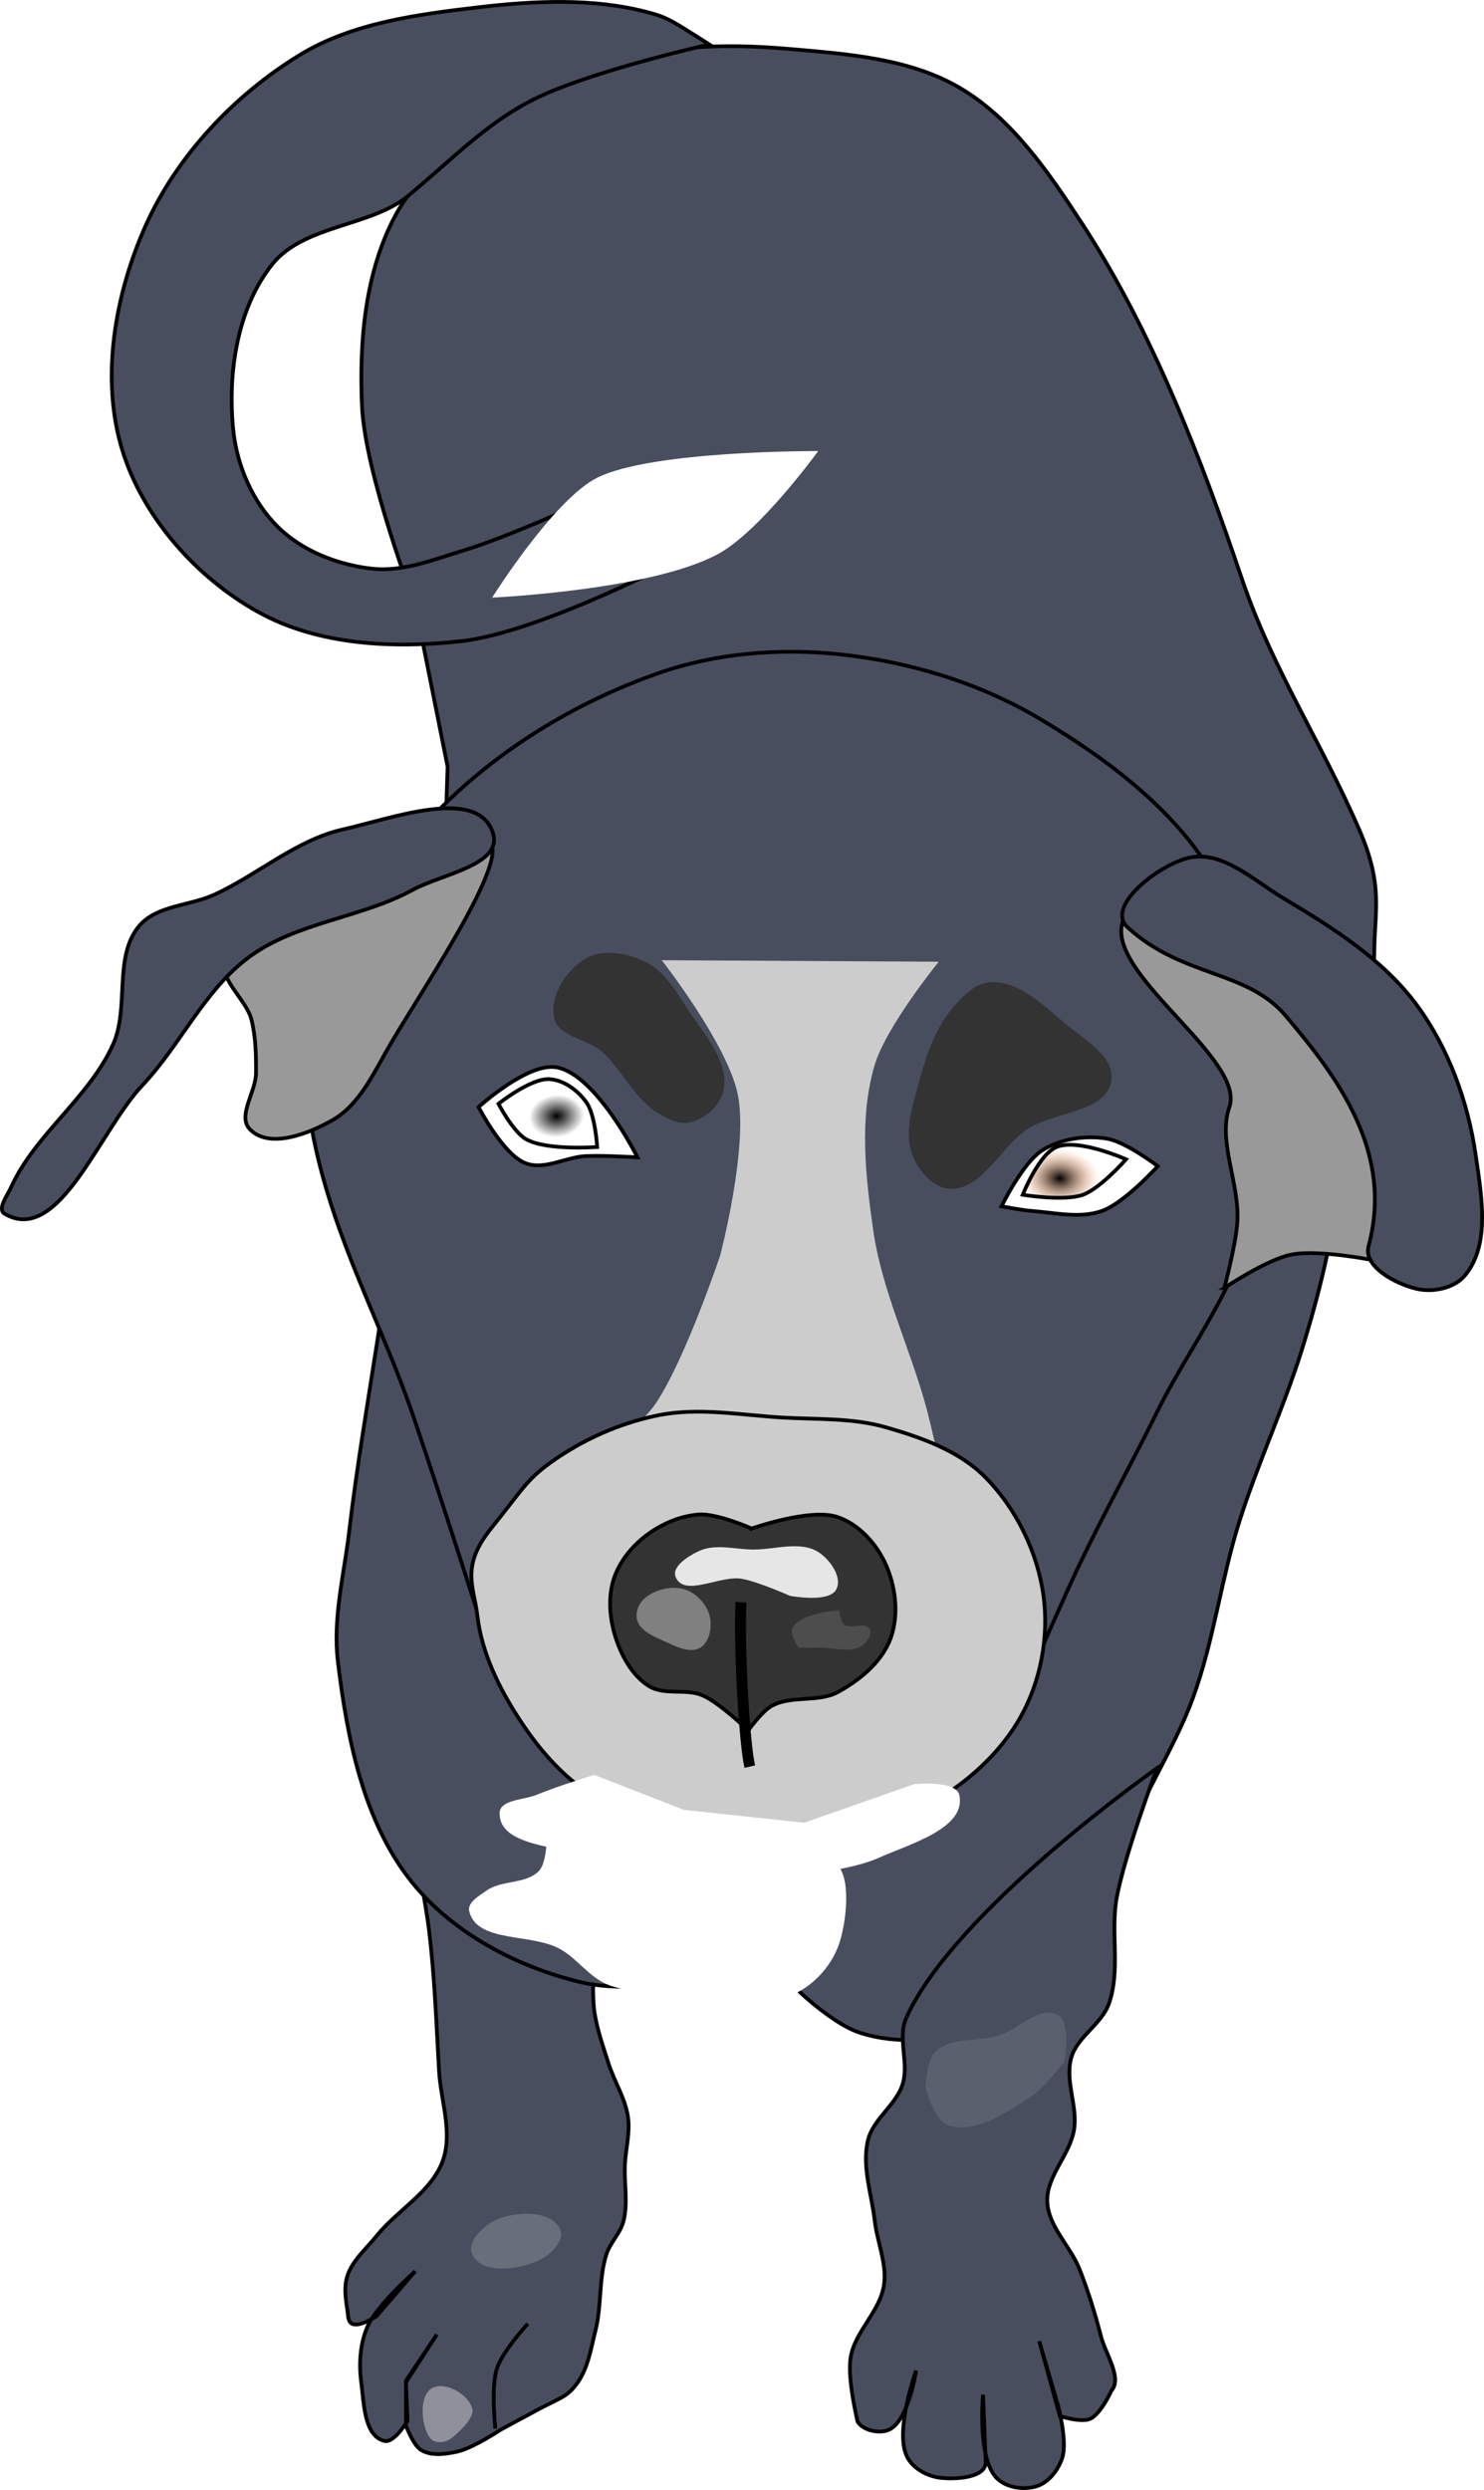 <?xml version="1.0" encoding="UTF-8" standalone="no"?>
<!-- Created with Inkscape (http://www.inkscape.org/) -->
<svg
    xmlns:inkscape="http://www.inkscape.org/namespaces/inkscape"
    xmlns:rdf="http://www.w3.org/1999/02/22-rdf-syntax-ns#"
    xmlns="http://www.w3.org/2000/svg"
    xmlns:sodipodi="http://sodipodi.sourceforge.net/DTD/sodipodi-0.dtd"
    xmlns:cc="http://creativecommons.org/ns#"
    xmlns:xlink="http://www.w3.org/1999/xlink"
    xmlns:dc="http://purl.org/dc/elements/1.1/"
    id="svg2"
    sodipodi:docname="_svgclean2.svg"
    version="1.1"
    inkscape:version="0.48.5 r10040"
    viewBox="0 0 396.051 664.407"
  >
  <defs
      id="defs4"
    >
    <radialGradient
        id="radialGradient4229"
        gradientUnits="userSpaceOnUse"
        cy="466.16"
        cx="436.68"
        gradientTransform="matrix(.731 .025 -.018 .541 126.23 201.73)"
        r="14.544"
        inkscape:collect="always"
      >
      <stop
          id="stop4225"
          style="stop-color:#000000"
          offset="0"
      />
      <stop
          id="stop4227"
          style="stop-color:#ff9955;stop-opacity:0"
          offset="1"
      />
    </radialGradient
    >
    <filter
        id="filter4279"
        height="1.1"
        width="1.15"
        color-interpolation-filters="sRGB"
        y="-.05"
        x="-.075"
        inkscape:collect="always"
      >
      <feGaussianBlur
          id="feGaussianBlur4281"
          stdDeviation="2.672"
          inkscape:collect="always"
      />
    </filter
    >
    <filter
        id="filter4291"
        height="1.102"
        width="1.104"
        color-interpolation-filters="sRGB"
        y="-.051"
        x="-.052"
        inkscape:collect="always"
      >
      <feGaussianBlur
          id="feGaussianBlur4293"
          stdDeviation="1.175"
          inkscape:collect="always"
      />
    </filter
    >
    <filter
        id="filter4307"
        height="1.075"
        width="1.074"
        color-interpolation-filters="sRGB"
        y="-.037"
        x="-.037"
        inkscape:collect="always"
      >
      <feGaussianBlur
          id="feGaussianBlur4309"
          stdDeviation="0.706"
          inkscape:collect="always"
      />
    </filter
    >
    <filter
        id="filter4359"
        height="1.12"
        width="1.054"
        color-interpolation-filters="sRGB"
        y="-.06"
        x="-.027"
        inkscape:collect="always"
      >
      <feGaussianBlur
          id="feGaussianBlur4361"
          stdDeviation="0.977"
          inkscape:collect="always"
      />
    </filter
    >
    <radialGradient
        id="radialGradient4377"
        gradientUnits="userSpaceOnUse"
        cy="449.58"
        cx="304.61"
        gradientTransform="matrix(.532 -.045 .035 .412 124.99 276.72)"
        r="13.749"
        inkscape:collect="always"
      >
      <stop
          id="stop4373"
          style="stop-color:#000000"
          offset="0"
      />
      <stop
          id="stop4375"
          style="stop-color:#000000;stop-opacity:0"
          offset="1"
      />
    </radialGradient
    >
    <filter
        id="filter4387"
        height="1.231"
        width="1.183"
        color-interpolation-filters="sRGB"
        y="-.116"
        x="-.091"
        inkscape:collect="always"
      >
      <feGaussianBlur
          id="feGaussianBlur4389"
          stdDeviation="1.408"
          inkscape:collect="always"
      />
    </filter
    >
    <filter
        id="filter4411"
        height="1.272"
        width="1.306"
        color-interpolation-filters="sRGB"
        y="-.136"
        x="-.153"
        inkscape:collect="always"
      >
      <feGaussianBlur
          id="feGaussianBlur4413"
          stdDeviation="0.849"
          inkscape:collect="always"
      />
    </filter
    >
    <filter
        id="filter4471"
        height="2.941"
        width="2.181"
        color-interpolation-filters="sRGB"
        y="-.971"
        x="-.591"
        inkscape:collect="always"
      >
      <feGaussianBlur
          id="feGaussianBlur4473"
          stdDeviation="5.91"
          inkscape:collect="always"
      />
    </filter
    >
    <filter
        id="filter4483"
        height="1.25"
        width="1.079"
        color-interpolation-filters="sRGB"
        y="-.125"
        x="-.039"
        inkscape:collect="always"
      >
      <feGaussianBlur
          id="feGaussianBlur4485"
          stdDeviation="0.716"
          inkscape:collect="always"
      />
    </filter
    >
    <filter
        id="filter4503"
        height="1.138"
        width="3.437"
        color-interpolation-filters="sRGB"
        y="-.069"
        x="-1.218"
        inkscape:collect="always"
      >
      <feGaussianBlur
          id="feGaussianBlur4505"
          stdDeviation="1.263"
          inkscape:collect="always"
      />
    </filter
    >
  </defs
  >
  <sodipodi:namedview
      id="base"
      bordercolor="#666666"
      inkscape:pageshadow="2"
      inkscape:window-y="0"
      pagecolor="#ffffff"
      inkscape:window-height="766"
      inkscape:window-maximized="0"
      inkscape:zoom="1"
      inkscape:window-x="0"
      showgrid="false"
      borderopacity="1.0"
      inkscape:current-layer="layer1"
      inkscape:cx="225.91613"
      inkscape:cy="446.09641"
      inkscape:window-width="1366"
      inkscape:pageopacity="0.0"
      inkscape:document-units="px"
  />
  <g
      id="layer1"
      inkscape:label="Layer 1"
      inkscape:groupmode="layer"
      transform="translate(-154.21 -150.42)"
    >
    <path
        id="path4185"
        sodipodi:nodetypes="caaaaaaaccaaacccccaacsaaaaaaaacc"
        style="fill-rule:evenodd;stroke:#000000;stroke-width:1px;fill:#484e5e"
        inkscape:connector-curvature="0"
        d="m265.43 646.19s2.511 12.848 3.292 19.342c1.497 12.441 1.944 24.987 2.662 37.498 0.455 7.934 3.679 16.322 1.042 23.819-2.968 8.436-12.102 13.187-17.695 20.165-2.763 3.447-6.448 6.5-7.819 10.7-0.937 2.869-0.483 6.075 0 9.053 0.208 1.284 0.076 3.111 1.235 3.704 2.047 1.048 6.584-2.058 6.584-2.058l10.288-11.934s-10.155 8.84-12.757 14.815c-1.984 4.555-2.303 9.89-1.646 14.815 0.741 5.555 0.73 14.304 6.173 15.638 2.645 0.648 6.173-5.35 6.173-5.35l-0.412-10.7 8.23-12.346-8.23 12.757v11.523s1.879 5.281 4.115 6.584c2.728 1.591 6.377 1.07 9.465 0.412 4.2-0.896 11.523-5.761 11.523-5.761s3.704-2.058 9.877-5.35 7.747-3.403 10.288-6.584c3.277-4.102 4.08-9.72 5.35-14.815 1.642-6.588 0.814-13.697 2.881-20.165 1.006-3.149 3.728-5.61 4.55-8.812 1.248-4.863 0.162-10.041 0.389-15.057 0.192-4.257 1.426-8.539 0.823-12.757-0.726-5.082-3.72-9.577-5.255-14.475-1.478-4.716-3.212-9.424-3.799-14.331-0.765-6.403 0.412-19.342 0.412-19.342z"
    />
    <path
        id="path4171"
        sodipodi:nodetypes="caaaaaaaaassaaaaaaacccaaaaac"
        style="fill-rule:evenodd;stroke:#000000;stroke-width:1px;fill:#484e5e"
        inkscape:connector-curvature="0"
        d="m362.31 676.04c0 1.246 12.824 14.068 21.495 16.822 10.107 3.21 21.87 2.229 31.776-1.558 9.241-3.533 16.859-10.978 23.053-18.692 9.741-12.13 14.043-27.766 20.872-41.745 4.445-9.098 9.602-17.906 13.084-27.414 5.517-15.061 7.444-31.23 12.226-46.541 4.881-15.625 11.894-30.529 16.778-46.153 2.792-8.932 5.242-17.988 7.145-27.152 5.479-26.38 11.863-52.954 12.255-79.895 0.155-10.63 2.314-17.193-3.916-31.651-10.12-23.483-23.316-43.191-31.461-67.273-10.602-31.345-23.705-65.737-42.636-94.732-8.89-13.616-18.65-27.992-32.673-36.223-13.325-7.822-29.794-8.987-45.186-10.329-14.017-1.222-28.505-1.263-42.156 2.143-13.201 3.294-25.718 9.657-36.96 17.32-9.948 6.78-20.513 14.236-26.22 24.836-8.141 15.121-9.718 33.573-8.986 50.731 0.788 18.47 14.29 53.589 14.29 53.589l8.574 42.871-1.429 45.014s-11.6 71.087-17.085 106.68c-2.687 17.436-5.689 34.833-7.751 52.354-1.353 11.498-4.404 23.104-3.03 34.6 2.477 20.715 6.846 43.116 20.006 59.305 10.976 13.503 28.087 22.403 45.014 26.437 17.194 4.097 52.92-3.347 52.92-3.347z"
    />
    <path
        id="path4181"
        sodipodi:nodetypes="aaaaaaaaccasaa"
        style="fill-rule:evenodd;stroke:#000000;stroke-width:1px;fill:#484e5e"
        inkscape:connector-curvature="0"
        d="m269.37 368.57c16.484-17.422 38.083-30.698 60.734-38.584 15.152-5.275 31.913-6.648 47.873-5.002 18.656 1.925 37.468 7.563 53.589 17.148 19.547 11.623 39.421 26.675 49.302 47.158 12.277 25.452 12.718 56.607 7.729 84.421-3.49 19.452-16.845 35.758-25.591 53.48-6.741 13.659-14.155 26.983-20.721 40.727-4.274 8.947-12.147 27.152-12.147 27.152l-144.33-1.429s-13.966-43.932-21.435-65.735c-8.448-24.66-20.843-46.295-26.437-73.595-3.432-16.749 5.048-33.647 11.084-49.41 4.964-12.964 10.814-26.248 20.355-36.332z"
    />
    <path
        id="path4161"
        sodipodi:nodetypes="cacaccaaac"
        style="filter:url(#filter4279);fill-rule:evenodd;fill:#cccccc"
        inkscape:connector-curvature="0"
        d="m330.83 406.64s17.494 22.338 20.265 35.754c2.916 14.117-4.673 42.991-4.673 42.991s-9.192 27.464-17.115 39.387c-2.749 4.137-10.3 10.769-10.3 10.769l85.358 2.804s-1.776-7.987-2.834-11.938c-4.309-16.088-11.95-31.387-14.299-47.875-2.051-14.393-3.707-29.642 0.312-43.614 3.018-10.495 17.206-27.879 17.206-27.879"
    />
    <path
        id="path4195"
        sodipodi:nodetypes="caaaaaaasasaaaaacc"
        style="fill-rule:evenodd;stroke:#000000;stroke-width:1px;fill:#484e5e"
        inkscape:connector-curvature="0"
        d="m339.21 297.69s-39.896 21.336-61.848 23.811c-18.178 2.05-38.338 1.081-54.321-7.819-16.419-9.143-30.71-25.241-36.214-43.21-5.856-19.12-1.948-41.398 6.173-59.671 8.323-18.728 23.673-34.979 41.152-45.679 14.048-8.599 31.378-10.838 47.737-12.757 14.856-1.743 30.373-2.503 44.856 1.235 6.094 1.573 7.014 2.58 16.77 8.679 0 0-33.096 7.398-47.934 15.193-12.159 6.388-21.049 15.793-32.539 25.28-9.892 8.167-27.919 7.681-36.296 18.337-9.316 11.849-11.807 29.037-10.288 44.033 0.959 9.465 5.158 19.248 11.934 25.926 6.518 6.423 16.007 10.11 25.103 11.111 8.343 0.919 16.662-2.493 24.691-4.938 14.7-4.478 42.568-17.695 42.568-17.695z"
    />
    <path
        id="path4183"
        sodipodi:nodetypes="aaaaaasacaascaaacccasaaaaaaaca"
        style="fill-rule:evenodd;stroke:#000000;stroke-width:1px;fill:#484e5e"
        inkscape:connector-curvature="0"
        d="m396.08 688.85c-2.416 5.389 0.792 12.056-0.977 17.691-1.761 5.609-7.901 9.287-9.266 15.005-1.665 6.975 1.004 14.311 1.818 21.435 0.656 5.738 3.297 11.433 2.469 17.148-1.02 7.038-7.767 12.367-8.908 19.386-0.917 5.642 1.858 17.046 1.858 17.046 1.287 2.331 5.85 3.414 8.479 2.152 5.188-2.492 7.145-15.719 7.145-15.719s-5.777 15.949-2.469 22.864c1.521 3.181 5.398 5.309 8.9 5.716 4.265 0.496 12.318 0.003 12.147-4.287l-0.715-17.863s-1.6 16.749 3.573 22.15c2.549 2.661 7.325 3.376 10.826 2.229 3.171-1.038 5.635-4.268 6.711-7.426 1.52-4.461-1.103-14.096-1.103-14.096l-5.002-17.148 5.479 19.959s5.616 1.855 8.097 0.762c2.881-1.269 5.694-7.534 5.694-7.534 2.978-3.34-1.605-9.808-2.836-14.616-1.551-6.056-3.405-12.054-5.716-17.863-2.441-6.137-8.268-11.265-8.574-17.863-0.318-6.85 6.061-12.521 7.145-19.292 1.018-6.354-2.535-13.12-0.715-19.292 1.645-5.577 8.049-8.814 10.003-14.29 3.211-8.998 0.35-19.197 2.144-28.581 2.249-11.764 10.718-34.297 10.718-34.297s-54.049 37.898-66.925 66.622z"
    />
    <path
        id="path4147"
        sodipodi:nodetypes="cacaac"
        style="fill-rule:evenodd;stroke:#000000;stroke-width:1px;fill:#ffffff"
        inkscape:connector-curvature="0"
        d="m281.93 445.82s13.204-12.028 20.872-10.592c10.567 1.978 21.533 24.009 21.533 24.009s-9.166-0.541-13.745-0.333c-5.43 0.246-11.153 3.888-16.199 1.869-6.024-2.41-12.461-14.953-12.461-14.953z"
    />
    <path
        id="path4149"
        sodipodi:nodetypes="caacaac"
        style="fill-rule:evenodd;stroke:#000000;stroke-width:1px;fill:#ffffff"
        inkscape:connector-curvature="0"
        d="m421.5 472.3s5.678-11.675 10.903-14.953c4.917-3.085 11.401-4.025 17.134-3.115 5.109 0.811 13.657 7.368 13.657 7.368s-8.896 9.837-14.903 11.947c-5.878 2.065-12.479 0.475-18.692 0-2.724-0.208-8.1-1.246-8.1-1.246z"
    />
    <path
        id="path4159"
        sodipodi:nodetypes="aaaaaaaaaaasaa"
        style="fill-rule:evenodd;stroke:#000000;stroke-width:1px;fill:#cccccc"
        inkscape:connector-curvature="0"
        d="m329.91 528.06c10.895-2.189 22.238-0.001 33.333 0.623 9.138 0.514 18.539 0.046 27.337 2.569 9.519 2.73 19.586 6.284 26.557 13.319 8.303 8.379 14.013 20.084 15.576 31.776 1.457 10.9-0.797 22.837-6.231 32.399-6.25 10.999-16.927 19.794-28.349 25.234-13.394 6.379-29.11 7.94-43.925 7.165-14.188-0.742-28.861-4.036-41.122-11.215-8.174-4.786-14.72-12.343-19.938-20.249-5.585-8.464-10.37-18.076-11.538-28.149-0.908-7.834-4.576-13.08 3.727-23.364 8.18-10.131 9.303-12.776 15.599-17.334 8.549-6.189 18.625-10.694 28.972-12.773z"
    />
    <path
        id="path4151"
        sodipodi:nodetypes="caaaaacaaaaaac"
        style="fill-rule:evenodd;stroke:#000000;stroke-width:1px;fill:#333333"
        inkscape:connector-curvature="0"
        d="m354.83 558.28s15.46-5.465 22.741-3.115c5.592 1.804 10.251 6.842 12.773 12.15 2.905 6.114 3.871 13.887 1.558 20.249-2.284 6.28-8.161 11.115-14.019 14.33-5.303 2.91-12.474 0.793-17.757 3.738-2.63 1.466-6.231 6.542-6.231 6.542s-7.472-7.291-12.15-9.346c-4.439-1.95-10.213 0.068-14.33-2.492-4.039-2.512-6.764-7.064-8.411-11.526-1.875-5.081-2.647-10.968-1.246-16.199 1.237-4.619 4.39-8.821 8.1-11.838 4.189-3.407 9.566-5.869 14.953-6.231 4.825-0.324 14.019 3.738 14.019 3.738z"
    />
    <path
        id="path4153"
        sodipodi:nodetypes="aaaaaaa"
        style="fill-rule:evenodd;fill:#808080"
        inkscape:connector-curvature="0"
        d="m325.86 577.28c2.679-2.628 7.295-3.833 10.903-2.804 3.178 0.907 6.076 3.953 6.854 7.165 0.688 2.842 0.003 6.886-2.492 8.411-2.885 1.763-6.884-0.486-9.969-1.869-2.634-1.181-5.943-2.556-6.854-5.296-0.612-1.841 0.173-4.249 1.558-5.607z"
    />
    <path
        id="path4155"
        sodipodi:nodetypes="acaaaaca"
        style="fill-rule:evenodd;fill:#4d4d4d"
        inkscape:connector-curvature="0"
        d="m365.73 584.76c1.981-3.969 12.461-4.673 12.461-4.673s0.254 2.878 1.246 3.738c1.754 1.521 5.755-0.799 6.854 1.246 0.749 1.393-0.572 3.456-1.869 4.361-3.24 2.261-7.888 0.519-11.838 0.623-1.765 0.046-5.296 0-5.296 0s-2.38-3.65-1.558-5.296z"
    />
    <path
        id="path4157"
        sodipodi:nodetypes="cc"
        style="filter:url(#filter4503);stroke:#000000;stroke-width:2.9;fill:none"
        inkscape:connector-curvature="0"
        d="m351.96 577.95c-0.587 11.385 0.876 37.643 2.355 43.863"
    />
    <path
        id="path4169"
        sodipodi:nodetypes="saaaaasaass"
        style="fill-rule:evenodd;fill:#ffffff"
        inkscape:connector-curvature="0"
        d="m303.43 637.1c-4.649-0.081-2.215 9.593-5.607 12.773-3.547 3.324-9.724 2.197-13.707 4.984-1.985 1.389-5.249 3.212-4.674 5.566 2.079 8.521 16.669 5.769 24.3 10.092 4.684 2.652 7.932 7.74 12.981 9.604 10.586 3.909 32.523 2.383 33.769 2.383 1.246 0 10.892 2.158 15.637-0.001 5.649-2.57 10.424-8.099 12.232-14.036 2.107-6.919 3.215-20.334-2.719-21.527-27.504-5.529-51.542-9.479-72.212-9.838z"
    />
    <path
        id="path4167"
        sodipodi:nodetypes="aaasaaccccaa"
        style="fill-rule:evenodd;fill:#ffffff"
        inkscape:connector-curvature="0"
        d="m287.54 634.29c0 8.823 15.516 8.482 23.676 11.838 6.165 2.536 12.405 5.283 19.003 6.231 9.77 1.403 28.037-0.935 29.595-0.935 1.558 0 20.014-1.279 28.972-5.296 8.274-3.711 23.375-7.867 21.452-16.729-0.88-4.055-12.106-2.897-12.106-2.897l-29.283 10.28-32.087-3.427-23.988-9.346s-10.302 3.205-15.265 5.296c-3.424 1.443-9.969 1.269-9.969 4.984z"
    />
    <path
        id="path4163"
        sodipodi:nodetypes="aaaaaaaaa"
        style="filter:url(#filter4291);fill-rule:evenodd;fill:#333333"
        inkscape:connector-curvature="0"
        d="m407.79 467.63c8.657 0.264 13.353-11.085 20.561-15.888 7.16-4.771 20.812-4.322 22.43-12.773 1.251-6.53-7.382-11.285-12.461-15.576-5.716-4.83-12.147-11.179-19.626-10.903-3.972 0.146-7.367 3.538-9.969 6.542-4.653 5.373-7.179 12.453-9.034 19.315-1.796 6.643-4.426 14.171-1.869 20.561 1.64 4.099 5.556 8.588 9.969 8.723z"
    />
    <path
        id="path4165"
        sodipodi:nodetypes="aaaaaaaaa"
        style="filter:url(#filter4307);fill-rule:evenodd;fill:#333333"
        inkscape:connector-curvature="0"
        d="m329.51 447.22c-6.251-3.899-9.318-11.509-14.865-16.357-3.809-3.329-11.293-3.698-12.496-8.611-1.453-5.935 3.238-13.233 8.58-16.199 4.641-2.577 11.125-1.233 15.888 1.111 4.992 2.457 8.059 7.812 11.08 12.484 4.266 6.596 11.076 13.769 9.657 21.495-0.743 4.044-4.74 7.699-8.723 8.723-3.067 0.788-6.436-0.97-9.123-2.646z"
    />
    <path
        id="path4173"
        sodipodi:nodetypes="cacacasac"
        style="fill-rule:evenodd;stroke:#000000;stroke-width:1px;fill:#999999"
        inkscape:connector-curvature="0"
        d="m480.96 494.09s11.395-7.654 17.959-8.911c7.98-1.528 24.294 2 24.294 2s-0.186-25.698-3.762-37.868c-2.911-9.906-14.102-27.579-14.102-27.579s-35.063-41.951-49.032-29.071c-14.513 13.382 30.931 39.067 25.979 53.221-3.155 9.018 2.781 20.382 2.144 30.581-0.374 5.977-3.478 17.627-3.478 17.627z"
    />
    <path
        id="path4175"
        sodipodi:nodetypes="saaaaass"
        style="fill-rule:evenodd;stroke:#000000;stroke-width:1px;fill:#999999"
        inkscape:connector-curvature="0"
        d="m282.77 374.54c11.451-0.684-14.065 37.074-24.112 54.053-4.415 7.461-8.188 16.426-15.719 20.721-6.399 3.65-16.714 7.71-21.954 2.533-3.589-3.546 1.51-10.011 1.551-15.056 0.039-4.822-0.053-9.74-1.249-14.411-1.317-5.144-8.943-11.092-6.418-14.581 9.155-12.65 51.531-32.281 67.902-33.259z"
    />
    <path
        id="path4177"
        sodipodi:nodetypes="aaaaaaaaaaa"
        style="fill-rule:evenodd;stroke:#000000;stroke-width:1px;fill:#484e5e"
        inkscape:connector-curvature="0"
        d="m155.48 474.32c14.473 8.431 25.22-22.123 36.725-34.297 10.221-10.816 16.578-25.499 28.581-34.297 12.664-9.282 29.805-10.337 43.585-17.863 7.655-4.18 23.938-6.65 21.435-15.005-3.825-12.77-26.967-4.056-39.977-1.144-12.528 2.804-22.699 12.028-34.356 17.406-6.611 3.05-15.491 2.826-20.156 8.416-6.873 8.237-2.533 21.632-6.883 31.439-6.342 14.296-20.759 23.967-27.242 38.199-1.015 2.229-3.83 5.912-1.714 7.145z"
    />
    <path
        id="path4179"
        sodipodi:nodetypes="sasaaaaaas"
        style="fill-rule:evenodd;stroke:#000000;stroke-width:1px;fill:#484e5e"
        inkscape:connector-curvature="0"
        d="m455.15 397.87c14.631 13.404 31.742 11.3 42.156 23.579 14.083 16.605 28.875 36.422 22.15 61.448-1.489 5.539 7.274 10.137 12.861 11.432 4.334 1.005 10.014-0.153 12.861-3.573 6.884-8.269 4.39-21.503 2.858-32.153-2.04-14.184-7.217-28.478-15.719-40.013-9.049-12.276-22.644-20.742-35.726-28.581-7.78-4.661-16.159-12.704-25.008-10.718-8.067 1.811-22.53 12.992-16.434 18.577z"
    />
    <path
        id="path4187"
        sodipodi:nodetypes="cac"
        style="stroke:#000000;stroke-width:1px;fill:none"
        inkscape:connector-curvature="0"
        d="m295.06 770.47s-6.735 7.339-8.23 11.934c-1.656 5.089-0.412 16.049-0.412 16.049"
    />
    <path
        id="path4189"
        sodipodi:nodetypes="cacaac"
        style="fill-rule:evenodd;stroke:#000000;stroke-width:1px;fill:url(#radialGradient4377)"
        inkscape:connector-curvature="0"
        d="m313.58 456.48s-13.383 1.027-18.93-2.058c-3.501-1.947-7.407-9.465-7.407-9.465s8.557-6.854 13.58-6.584c3.877 0.208 7.606 3.023 9.877 6.173 2.393 3.32 2.881 11.934 2.881 11.934z"
    />
    <path
        id="path4191"
        sodipodi:nodetypes="cacac"
        style="fill-rule:evenodd;stroke:#000000;stroke-width:1px;fill:url(#radialGradient4229)"
        inkscape:connector-curvature="0"
        d="m427.16 469.23s4.228-10.78 9.053-12.757c5.802-2.377 18.519 3.292 18.519 3.292s-6.843 7.789-11.523 9.465c-5.037 1.803-16.049 0-16.049 0z"
    />
    <path
        id="path4193"
        sodipodi:nodetypes="cscac"
        style="filter:url(#filter4359);fill-rule:evenodd;fill:#ffffff"
        inkscape:connector-curvature="0"
        d="m285.56 309.88s16.467-26.306 28.14-32.045c14.8-7.277 58.872-7.058 58.872-7.058s-15.51 21.426-26.77 27.498c-18 9.707-60.243 11.605-60.243 11.605z"
    />
    <path
        id="path4197"
        sodipodi:nodetypes="aaaacaaa"
        style="filter:url(#filter4483);fill-rule:evenodd;fill:#e6e6e6"
        inkscape:connector-curvature="0"
        d="m340.74 564.3c4.349-2.038 9.6-0.455 14.403-0.412 5.905 0.053 12.801-2.481 17.695 0.823 3.002 2.026 6.276 6.706 4.527 9.877-2.006 3.635-12.346 1.646-12.346 1.646s-8.32-3.71-12.757-4.527c-5.803-1.069-15.331 4.994-17.695-0.412-1.246-2.849 3.357-5.676 6.173-6.996z"
    />
    <path
        id="path4199"
        sodipodi:nodetypes="aacaaaca"
        style="opacity:.322;filter:url(#filter4387);fill-rule:evenodd;fill:#ffffff"
        inkscape:connector-curvature="0"
        d="m407 717.38c7.306 2.754 15.626-3.229 22.222-7.407 3.688-2.336 9.053-9.465 9.053-9.465s1.882-10.157-1.646-12.346c-4.755-2.949-10.534 3.795-15.893 5.407-5.62 1.691-12.882 0.316-17.029 4.469-2.304 2.307-2.469 9.465-2.469 9.465s2.195 8.532 5.761 9.877z"
    />
    <path
        id="path4201"
        sodipodi:nodetypes="aaasa"
        style="opacity:.422;filter:url(#filter4471);fill-rule:evenodd;fill:#ffffff"
        inkscape:connector-curvature="0"
        d="m297.94 753.6c-5.376 2.489-15.276 3.761-17.695-1.646-1.603-3.581 3.353-8.008 6.996-9.465 5.172-2.069 14.326-2.264 16.461 2.881 1.284 3.093-2.722 6.823-5.761 8.23z"
    />
    <path
        id="path4203"
        sodipodi:nodetypes="aacsa"
        style="opacity:0.616;filter:url(#filter4411);fill-rule:evenodd;fill:#ffffff"
        inkscape:connector-curvature="0"
        d="m269.28 787.8c3.386-2.24 9.896 1.384 10.964 5.301 0.781 2.863-4.938 7.407-4.938 7.407s-2.469 2.469-5.35 1.235c-2.881-1.235-4.557-11.375-0.676-13.943z"
    />
  </g
  >
</svg
>
